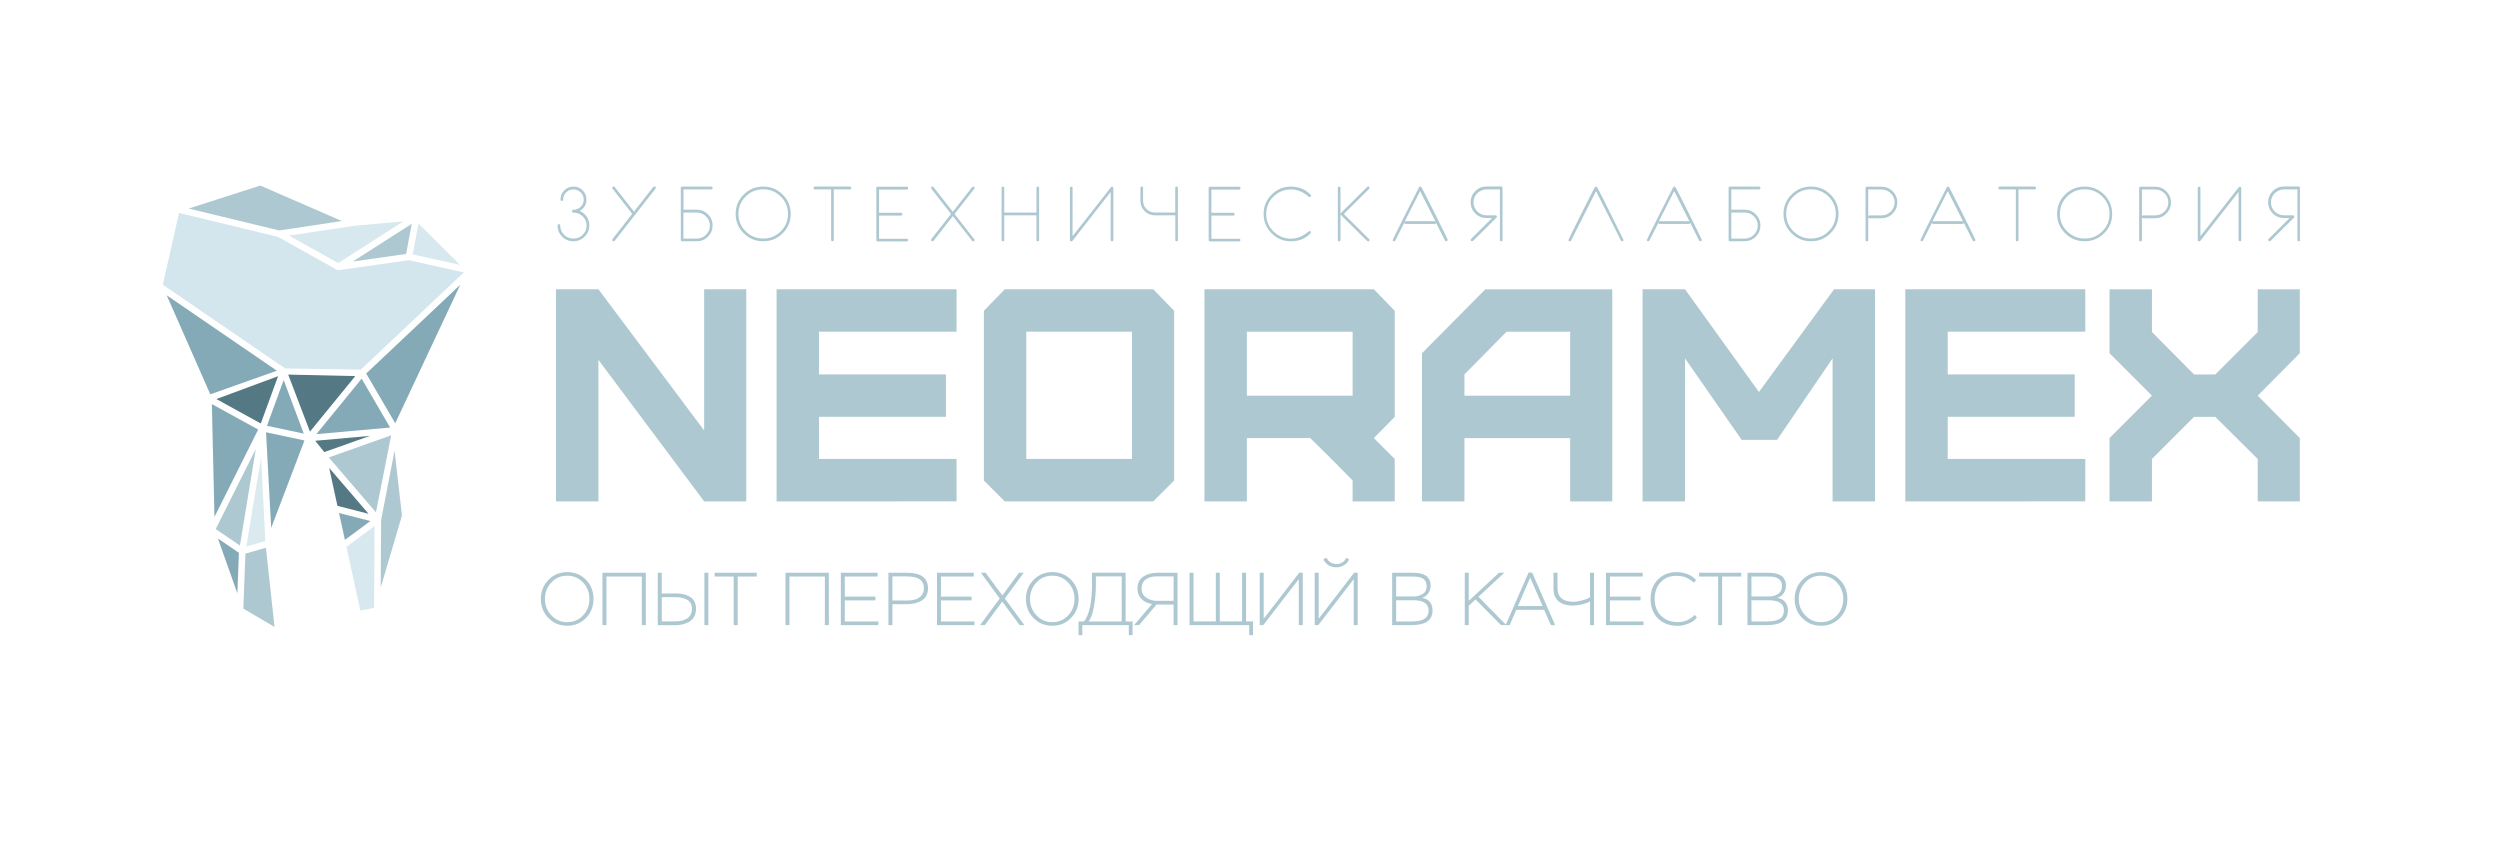 <?xml version="1.0" encoding="UTF-8"?> <svg xmlns="http://www.w3.org/2000/svg" viewBox="0 0 792.00 267.00" data-guides="{&quot;vertical&quot;:[],&quot;horizontal&quot;:[]}"><path fill="rgb(173, 200, 209)" stroke="none" fill-opacity="1" stroke-width="1" stroke-opacity="1" color="rgb(51, 51, 51)" font-size-adjust="" class="cls-7" id="tSvg344c710ace" title="Path 58" d="M174.64 184.57C173.3 186.02 172.63 187.74 172.63 189.75C172.63 191.76 173.31 193.48 174.67 194.93C176.02 196.38 177.69 197.1 179.67 197.1C181.65 197.1 183.39 196.39 184.73 194.95C186.06 193.52 186.72 191.78 186.72 189.74C186.72 187.7 186.05 185.97 184.71 184.53C183.37 183.1 181.69 182.38 179.68 182.38C177.67 182.38 175.99 183.1 174.65 184.55M173.72 195.79C172.14 194.14 171.34 192.13 171.34 189.75C171.34 187.37 172.15 185.36 173.76 183.71C175.37 182.06 177.35 181.24 179.69 181.24C182.03 181.24 184.1 182.06 185.67 183.7C187.24 185.34 188.03 187.36 188.03 189.74C188.03 192.12 187.22 194.14 185.63 195.78C184.03 197.42 182.05 198.24 179.69 198.24C177.33 198.24 175.32 197.42 173.73 195.77C173.73 195.78 173.73 195.79 173.72 195.79Z"></path><path fill="rgb(173, 200, 209)" stroke="none" fill-opacity="1" stroke-width="1" stroke-opacity="1" color="rgb(51, 51, 51)" font-size-adjust="" class="cls-7" id="tSvg61bbb923ad" title="Path 59" d="M204.6 198.04C204.18 198.04 203.76 198.04 203.34 198.04C203.34 192.907 203.34 187.773 203.34 182.64C199.6 182.64 195.86 182.64 192.12 182.64C192.12 187.773 192.12 192.907 192.12 198.04C191.7 198.04 191.28 198.04 190.86 198.04C190.86 192.51 190.86 186.98 190.86 181.45C195.437 181.45 200.013 181.45 204.59 181.45C204.59 186.98 204.59 192.51 204.6 198.04Z"></path><path fill="rgb(173, 200, 209)" stroke="none" fill-opacity="1" stroke-width="1" stroke-opacity="1" color="rgb(51, 51, 51)" font-size-adjust="" class="cls-7" id="tSvg16e1f6aae05" title="Path 60" d="M208.38 181.45C208.8 181.45 209.22 181.45 209.64 181.45C209.64 183.633 209.64 185.817 209.64 188C211.09 188 212.54 188 213.99 188C214.69 188 215.33 188.04 215.92 188.14C216.51 188.22 217.1 188.39 217.67 188.62C218.24 188.85 218.74 189.14 219.15 189.49C219.56 189.85 219.89 190.31 220.13 190.88C220.38 191.45 220.5 192.11 220.5 192.85C220.5 193.79 220.31 194.63 219.94 195.32C219.57 196.02 219.05 196.56 218.4 196.95C217.74 197.33 217.03 197.61 216.27 197.8C215.5 197.98 214.66 198.07 213.74 198.07C211.953 198.07 210.167 198.07 208.38 198.07C208.38 192.537 208.38 187.003 208.38 181.47C208.383 181.47 208.387 181.47 208.38 181.45ZM213.91 189.17C212.49 189.17 211.07 189.17 209.65 189.17C209.65 191.73 209.65 194.29 209.65 196.85C211.047 196.85 212.443 196.85 213.84 196.85C214.56 196.85 215.23 196.78 215.84 196.66C216.44 196.54 217 196.32 217.53 196.03C218.06 195.74 218.47 195.32 218.76 194.77C219.05 194.22 219.2 193.57 219.2 192.82C219.2 192.11 219.05 191.51 218.74 191C218.43 190.51 218 190.13 217.46 189.88C216.91 189.62 216.35 189.44 215.79 189.33C215.22 189.22 214.6 189.17 213.91 189.17ZM224.41 198.04C223.99 198.04 223.57 198.04 223.15 198.04C223.15 192.507 223.15 186.973 223.15 181.44C223.57 181.44 223.99 181.44 224.41 181.44C224.41 186.973 224.41 192.507 224.41 198.04Z"></path><path fill="rgb(173, 200, 209)" stroke="none" fill-opacity="1" stroke-width="1" stroke-opacity="1" color="rgb(51, 51, 51)" font-size-adjust="" class="cls-7" id="tSvg897e15df1e" title="Path 61" d="M232.44 182.64C230.427 182.64 228.413 182.64 226.4 182.64C226.4 182.243 226.4 181.847 226.4 181.45C230.85 181.45 235.3 181.45 239.75 181.45C239.75 181.847 239.75 182.243 239.75 182.64C237.733 182.64 235.717 182.64 233.7 182.64C233.7 187.773 233.7 192.907 233.7 198.04C233.28 198.04 232.86 198.04 232.44 198.04C232.44 192.907 232.44 187.773 232.44 182.64Z"></path><path fill="rgb(173, 200, 209)" stroke="none" fill-opacity="1" stroke-width="1" stroke-opacity="1" color="rgb(51, 51, 51)" font-size-adjust="" class="cls-7" id="tSvg17abc877cf5" title="Path 62" d="M262.58 198.04C262.16 198.04 261.74 198.04 261.32 198.04C261.32 192.907 261.32 187.773 261.32 182.64C257.58 182.64 253.84 182.64 250.1 182.64C250.1 187.773 250.1 192.907 250.1 198.04C249.68 198.04 249.26 198.04 248.84 198.04C248.84 192.51 248.84 186.98 248.84 181.45C253.417 181.45 257.993 181.45 262.57 181.45C262.57 186.98 262.57 192.51 262.58 198.04Z"></path><path fill="rgb(173, 200, 209)" stroke="none" fill-opacity="1" stroke-width="1" stroke-opacity="1" color="rgb(51, 51, 51)" font-size-adjust="" class="cls-7" id="tSvg1799d5f67de" title="Path 63" d="M278.26 198.04C274.297 198.04 270.333 198.04 266.37 198.04C266.37 192.51 266.37 186.98 266.37 181.45C270.25 181.45 274.13 181.45 278.01 181.45C278.01 181.847 278.01 182.243 278.01 182.64C274.55 182.64 271.09 182.64 267.63 182.64C267.63 184.763 267.63 186.887 267.63 189.01C270.863 189.01 274.097 189.01 277.33 189.01C277.33 189.407 277.33 189.803 277.33 190.2C274.097 190.2 270.863 190.2 267.63 190.2C267.63 192.423 267.63 194.647 267.63 196.87C271.173 196.87 274.717 196.87 278.26 196.87C278.26 197.263 278.26 197.657 278.26 198.04Z"></path><path fill="rgb(173, 200, 209)" stroke="none" fill-opacity="1" stroke-width="1" stroke-opacity="1" color="rgb(51, 51, 51)" font-size-adjust="" class="cls-7" id="tSvg12af422640c" title="Path 64" d="M287.45 182.61C285.87 182.61 284.29 182.61 282.71 182.61C282.71 185.147 282.71 187.683 282.71 190.22C284.227 190.23 285.743 190.24 287.26 190.25C288.24 190.25 289.1 190.14 289.87 189.94C290.64 189.74 291.29 189.33 291.85 188.72C292.41 188.11 292.7 187.33 292.7 186.36C292.7 183.86 290.95 182.62 287.47 182.62M282.71 191.41C282.71 193.623 282.71 195.837 282.71 198.05C282.29 198.05 281.87 198.05 281.45 198.05C281.45 192.517 281.45 186.983 281.45 181.45C283.41 181.45 285.37 181.45 287.33 181.45C291.77 181.45 294 183.09 294 186.38C294 187.3 293.81 188.1 293.43 188.77C293.05 189.45 292.51 189.97 291.86 190.34C291.19 190.71 290.49 190.98 289.74 191.15C288.99 191.31 288.18 191.4 287.34 191.4C285.8 191.4 284.26 191.4 282.71 191.41Z"></path><path fill="rgb(173, 200, 209)" stroke="none" fill-opacity="1" stroke-width="1" stroke-opacity="1" color="rgb(51, 51, 51)" font-size-adjust="" class="cls-7" id="tSvg41c65dfcd2" title="Path 65" d="M308.71 198.04C304.753 198.04 300.797 198.04 296.84 198.04C296.84 192.51 296.84 186.98 296.84 181.45C300.72 181.45 304.6 181.45 308.48 181.45C308.48 181.847 308.48 182.243 308.48 182.64C305.02 182.64 301.56 182.64 298.1 182.64C298.1 184.763 298.1 186.887 298.1 189.01C301.333 189.01 304.567 189.01 307.8 189.01C307.8 189.407 307.8 189.803 307.8 190.2C304.567 190.2 301.333 190.2 298.1 190.2C298.1 192.423 298.1 194.647 298.1 196.87C301.64 196.87 305.18 196.87 308.72 196.87C308.72 197.263 308.72 197.657 308.71 198.04Z"></path><path fill="rgb(173, 200, 209)" stroke="none" fill-opacity="1" stroke-width="1" stroke-opacity="1" color="rgb(51, 51, 51)" font-size-adjust="" class="cls-7" id="tSvg16ad36dd565" title="Path 66" d="M322.83 181.45C323.327 181.45 323.823 181.45 324.32 181.45C322.32 184.17 320.32 186.89 318.32 189.61C320.387 192.42 322.453 195.23 324.52 198.04C324.023 198.04 323.527 198.04 323.03 198.04C321.19 195.553 319.35 193.067 317.51 190.58C315.67 193.067 313.83 195.553 311.99 198.04C311.49 198.04 310.99 198.04 310.49 198.04C312.563 195.23 314.637 192.42 316.71 189.61C314.723 186.89 312.737 184.17 310.75 181.45C311.243 181.45 311.737 181.45 312.23 181.45C314.003 183.847 315.777 186.243 317.55 188.64C319.313 186.243 321.077 183.847 322.83 181.45Z"></path><path fill="rgb(173, 200, 209)" stroke="none" fill-opacity="1" stroke-width="1" stroke-opacity="1" color="rgb(51, 51, 51)" font-size-adjust="" class="cls-7" id="tSvg59f51f9949" title="Path 67" d="M328.32 184.57C326.98 186.02 326.31 187.74 326.31 189.75C326.31 191.76 326.99 193.48 328.35 194.93C329.7 196.38 331.37 197.1 333.35 197.1C335.33 197.1 337.07 196.39 338.41 194.95C339.74 193.52 340.4 191.78 340.4 189.74C340.4 187.7 339.73 185.97 338.39 184.53C337.05 183.1 335.37 182.38 333.36 182.38C331.35 182.38 329.67 183.1 328.33 184.55M327.39 195.79C325.81 194.14 325.01 192.13 325.01 189.75C325.01 187.37 325.82 185.36 327.43 183.71C329.04 182.06 331.02 181.24 333.36 181.24C335.7 181.24 337.77 182.06 339.34 183.7C340.91 185.34 341.7 187.36 341.7 189.74C341.7 192.12 340.89 194.14 339.3 195.78C337.7 197.42 335.72 198.24 333.36 198.24C331 198.24 328.99 197.42 327.4 195.77C327.4 195.78 327.4 195.79 327.39 195.79Z"></path><path fill="rgb(173, 200, 209)" stroke="none" fill-opacity="1" stroke-width="1" stroke-opacity="1" color="rgb(51, 51, 51)" font-size-adjust="" class="cls-7" id="tSvg117644b62e6" title="Path 68" d="M355.35 182.61C352.623 182.61 349.897 182.61 347.17 182.61C347.17 183.62 347.17 184.63 347.17 185.64C347.17 187.46 346.98 189.55 346.6 191.91C346.22 194.27 345.63 195.93 344.84 196.88C348.347 196.88 351.853 196.88 355.36 196.88C355.36 192.12 355.36 187.36 355.35 182.61ZM342.87 201.22C342.473 201.22 342.077 201.22 341.68 201.22C341.68 199.77 341.68 198.32 341.68 196.87C342.26 196.87 342.84 196.87 343.42 196.87C345.11 194.77 345.96 190.74 345.96 184.75C345.96 183.643 345.96 182.537 345.96 181.43C349.507 181.43 353.053 181.43 356.6 181.43C356.6 186.577 356.6 191.723 356.6 196.87C357.333 196.87 358.067 196.87 358.8 196.87C358.8 198.32 358.8 199.77 358.8 201.22C358.403 201.22 358.007 201.22 357.61 201.22C357.61 200.163 357.61 199.107 357.61 198.05C352.697 198.05 347.783 198.05 342.87 198.05C342.87 199.107 342.87 200.163 342.87 201.22Z"></path><path fill="rgb(173, 200, 209)" stroke="none" fill-opacity="1" stroke-width="1" stroke-opacity="1" color="rgb(51, 51, 51)" font-size-adjust="" class="cls-7" id="tSvga661586929" title="Path 69" d="M365.89 190.33C367.857 190.33 369.823 190.33 371.79 190.33C371.79 187.753 371.79 185.177 371.79 182.6C370.003 182.6 368.217 182.6 366.43 182.6C365.02 182.6 363.87 182.91 362.99 183.56C362.1 184.2 361.65 185.19 361.65 186.51C361.65 187.63 362.06 188.52 362.88 189.16C363.7 189.8 364.71 190.2 365.89 190.33ZM373.05 198.04C372.63 198.04 372.21 198.04 371.79 198.04C371.79 195.867 371.79 193.693 371.79 191.52C369.987 191.52 368.183 191.52 366.38 191.52C364.54 193.693 362.7 195.867 360.86 198.04C360.333 198.04 359.807 198.04 359.28 198.04C361.17 195.813 363.06 193.587 364.95 191.36C363.6 191.16 362.49 190.62 361.63 189.76C360.78 188.9 360.35 187.79 360.35 186.45C360.35 184.76 360.96 183.5 362.18 182.68C363.41 181.86 364.9 181.45 366.65 181.45C368.78 181.45 370.91 181.45 373.04 181.45C373.04 186.983 373.04 192.517 373.04 198.05C373.043 198.05 373.047 198.05 373.05 198.04Z"></path><path fill="rgb(173, 200, 209)" stroke="none" fill-opacity="1" stroke-width="1" stroke-opacity="1" color="rgb(51, 51, 51)" font-size-adjust="" class="cls-7" id="tSvg5e96380eec" title="Path 70" d="M395.76 198.04C389.457 198.04 383.153 198.04 376.85 198.04C376.85 192.51 376.85 186.98 376.85 181.45C377.27 181.45 377.69 181.45 378.11 181.45C378.11 186.587 378.11 191.723 378.11 196.86C380.463 196.86 382.817 196.86 385.17 196.86C385.17 191.723 385.17 186.587 385.17 181.45C385.59 181.45 386.01 181.45 386.43 181.45C386.43 186.587 386.43 191.723 386.43 196.86C388.783 196.86 391.137 196.86 393.49 196.86C393.49 191.723 393.49 186.587 393.49 181.45C393.91 181.45 394.33 181.45 394.75 181.45C394.75 186.587 394.75 191.723 394.75 196.86C395.483 196.86 396.217 196.86 396.95 196.86C396.95 198.313 396.95 199.767 396.95 201.22C396.553 201.22 396.157 201.22 395.76 201.22C395.76 200.16 395.76 199.1 395.76 198.04Z"></path><path fill="rgb(173, 200, 209)" stroke="none" fill-opacity="1" stroke-width="1" stroke-opacity="1" color="rgb(51, 51, 51)" font-size-adjust="" class="cls-7" id="tSvg16899285d6d" title="Path 71" d="M411.46 183.46C407.707 188.32 403.953 193.18 400.2 198.04C399.827 198.04 399.453 198.04 399.08 198.04C399.08 192.51 399.08 186.98 399.08 181.45C399.5 181.45 399.92 181.45 400.34 181.45C400.34 186.31 400.34 191.17 400.34 196.03C404.09 191.17 407.84 186.31 411.59 181.45C411.967 181.45 412.343 181.45 412.72 181.45C412.72 186.98 412.72 192.51 412.72 198.04C412.3 198.04 411.88 198.04 411.46 198.04C411.46 193.18 411.46 188.32 411.46 183.46Z"></path><path fill="rgb(173, 200, 209)" stroke="none" fill-opacity="1" stroke-width="1" stroke-opacity="1" color="rgb(51, 51, 51)" font-size-adjust="" class="cls-7" id="tSvg12bf477282e" title="Path 72" d="M419.24 177.16C419.58 177 419.92 176.84 420.26 176.68C420.52 177.31 420.92 177.8 421.48 178.16C422.04 178.51 422.67 178.69 423.37 178.69C424.07 178.69 424.67 178.51 425.27 178.16C425.87 177.8 426.25 177.33 426.43 176.73C426.743 176.87 427.057 177.01 427.37 177.15C427.15 177.92 426.65 178.53 425.84 179.01C425.05 179.49 424.21 179.73 423.37 179.73C422.1 179.73 421.07 179.36 420.28 178.61C419.8 178.2 419.46 177.71 419.24 177.13M428.88 183.46C425.127 188.32 421.373 193.18 417.62 198.04C417.247 198.04 416.873 198.04 416.5 198.04C416.5 192.507 416.5 186.973 416.5 181.44C416.92 181.44 417.34 181.44 417.76 181.44C417.76 186.3 417.76 191.16 417.76 196.02C421.503 191.16 425.247 186.3 428.99 181.44C429.367 181.44 429.743 181.44 430.12 181.44C430.12 186.973 430.12 192.507 430.12 198.04C429.7 198.04 429.28 198.04 428.86 198.04C428.86 193.18 428.86 188.32 428.86 183.46C428.863 183.46 428.867 183.46 428.88 183.46Z"></path><path fill="rgb(173, 200, 209)" stroke="none" fill-opacity="1" stroke-width="1" stroke-opacity="1" color="rgb(51, 51, 51)" font-size-adjust="" class="cls-7" id="tSvg106046d878c" title="Path 73" d="M447.4 182.64C445.7 182.64 444 182.64 442.3 182.64C442.3 184.75 442.3 186.86 442.3 188.97C444.117 188.97 445.933 188.97 447.75 188.97C448.9 188.97 449.89 188.7 450.73 188.16C451.56 187.63 451.97 186.81 451.97 185.71C451.97 185.18 451.87 184.71 451.7 184.33C451.52 183.95 451.29 183.65 451 183.43C450.71 183.21 450.36 183.05 449.93 182.92C449.51 182.8 449.1 182.71 448.71 182.69C448.33 182.66 447.89 182.65 447.38 182.65M447.68 190.16C445.887 190.16 444.093 190.16 442.3 190.16C442.3 192.397 442.3 194.633 442.3 196.87C444.013 196.87 445.727 196.87 447.44 196.87C448.14 196.87 448.75 196.83 449.3 196.73C449.85 196.65 450.38 196.48 450.91 196.24C451.44 196.01 451.85 195.64 452.14 195.15C452.43 194.66 452.58 194.06 452.58 193.35C452.58 191.22 450.94 190.15 447.67 190.15C447.673 190.15 447.677 190.15 447.68 190.16ZM447.26 198.04C445.187 198.04 443.113 198.04 441.04 198.04C441.04 192.507 441.04 186.973 441.04 181.44C443.127 181.44 445.213 181.44 447.3 181.44C447.93 181.44 448.5 181.47 449.02 181.52C449.54 181.57 450.06 181.68 450.6 181.86C451.15 182.04 451.6 182.27 451.97 182.56C452.34 182.85 452.64 183.24 452.87 183.75C453.1 184.24 453.23 184.83 453.23 185.49C453.23 186.42 452.98 187.25 452.49 187.96C452 188.68 451.31 189.16 450.45 189.42C451.54 189.54 452.38 189.97 452.96 190.68C453.55 191.39 453.83 192.31 453.83 193.41C453.83 196.5 451.63 198.03 447.24 198.03C447.24 198.03 447.24 198.03 447.24 198.03C447.247 198.033 447.253 198.037 447.26 198.04Z"></path><path fill="rgb(173, 200, 209)" stroke="none" fill-opacity="1" stroke-width="1" stroke-opacity="1" color="rgb(51, 51, 51)" font-size-adjust="" class="cls-7" id="tSvg179aff95117" title="Path 74" d="M465.3 198.04C464.88 198.04 464.46 198.04 464.04 198.04C464.04 192.51 464.04 186.98 464.04 181.45C464.46 181.45 464.88 181.45 465.3 181.45C465.3 184.42 465.3 187.39 465.3 190.36C468.493 187.39 471.687 184.42 474.88 181.45C475.44 181.45 476 181.45 476.56 181.45C473.827 183.987 471.093 186.523 468.36 189.06C471.307 192.053 474.253 195.047 477.2 198.04C476.64 198.04 476.08 198.04 475.52 198.04C472.833 195.327 470.147 192.613 467.46 189.9C466.74 190.557 466.02 191.213 465.3 191.87C465.3 193.93 465.3 195.99 465.3 198.04Z"></path><path fill="rgb(173, 200, 209)" stroke="none" fill-opacity="1" stroke-width="1" stroke-opacity="1" color="rgb(51, 51, 51)" font-size-adjust="" class="cls-7" id="tSvg187f2fb42f5" title="Path 75" d="M488.7 192C487.387 188.99 486.073 185.98 484.76 182.97C483.47 185.98 482.18 188.99 480.89 192C483.49 192 486.09 192 488.7 192ZM478.26 198.04C477.833 198.04 477.407 198.04 476.98 198.04C479.407 192.483 481.833 186.927 484.26 181.37C484.633 181.37 485.007 181.37 485.38 181.37C487.807 186.927 490.233 192.483 492.66 198.04C492.217 198.04 491.773 198.04 491.33 198.04C490.61 196.42 489.89 194.8 489.17 193.18C486.233 193.18 483.297 193.18 480.36 193.18C479.663 194.8 478.967 196.42 478.27 198.04C478.267 198.04 478.263 198.04 478.26 198.04Z"></path><path fill="rgb(173, 200, 209)" stroke="none" fill-opacity="1" stroke-width="1" stroke-opacity="1" color="rgb(51, 51, 51)" font-size-adjust="" class="cls-7" id="tSvge7a9d36b86" title="Path 76" d="M503.73 181.45C504.15 181.45 504.57 181.45 504.99 181.45C504.99 186.983 504.99 192.517 504.99 198.05C504.57 198.05 504.15 198.05 503.73 198.05C503.73 195.53 503.73 193.01 503.73 190.49C503.16 190.89 502.3 191.21 501.15 191.46C500 191.72 499 191.84 498.18 191.84C496.34 191.84 494.86 191.39 493.78 190.49C492.7 189.59 492.15 188.26 492.15 186.51C492.15 184.823 492.15 183.137 492.15 181.45C492.57 181.45 492.99 181.45 493.41 181.45C493.41 183.043 493.41 184.637 493.41 186.23C493.41 189.17 495.1 190.64 498.48 190.64C499.22 190.64 500.13 190.5 501.21 190.22C502.29 189.93 503.12 189.61 503.72 189.22C503.72 186.63 503.72 184.04 503.72 181.45C503.72 181.45 503.72 181.45 503.73 181.45Z"></path><path fill="rgb(173, 200, 209)" stroke="none" fill-opacity="1" stroke-width="1" stroke-opacity="1" color="rgb(51, 51, 51)" font-size-adjust="" class="cls-7" id="tSvg10af0fd7520" title="Path 77" d="M520.66 198.04C516.697 198.04 512.733 198.04 508.77 198.04C508.77 192.51 508.77 186.98 508.77 181.45C512.65 181.45 516.53 181.45 520.41 181.45C520.41 181.847 520.41 182.243 520.41 182.64C516.95 182.64 513.49 182.64 510.03 182.64C510.03 184.763 510.03 186.887 510.03 189.01C513.263 189.01 516.497 189.01 519.73 189.01C519.73 189.407 519.73 189.803 519.73 190.2C516.497 190.2 513.263 190.2 510.03 190.2C510.03 192.423 510.03 194.647 510.03 196.87C513.573 196.87 517.117 196.87 520.66 196.87C520.66 197.263 520.66 197.657 520.66 198.04Z"></path><path fill="rgb(173, 200, 209)" stroke="none" fill-opacity="1" stroke-width="1" stroke-opacity="1" color="rgb(51, 51, 51)" font-size-adjust="" class="cls-7" id="tSvg136de31698a" title="Path 78" d="M536.89 194.78C537.117 195.057 537.343 195.333 537.57 195.61C536.97 196.43 536.08 197.09 534.92 197.55C533.75 198.03 532.61 198.26 531.48 198.26C528.87 198.26 526.8 197.48 525.24 195.91C523.68 194.34 522.9 192.29 522.9 189.75C522.9 187.21 523.67 185.23 525.21 183.63C526.75 182.03 528.73 181.24 531.16 181.24C532.35 181.24 533.5 181.46 534.61 181.88C535.72 182.3 536.62 182.95 537.34 183.78C537.093 184.057 536.847 184.333 536.6 184.61C535.78 183.83 534.95 183.28 534.08 182.94C533.24 182.6 532.22 182.43 531.07 182.43C528.94 182.43 527.26 183.13 526.03 184.51C524.8 185.89 524.2 187.64 524.2 189.76C524.2 191.88 524.87 193.75 526.22 195.07C527.57 196.41 529.34 197.08 531.52 197.08C533.7 197.08 535.48 196.31 536.89 194.78Z"></path><path fill="rgb(173, 200, 209)" stroke="none" fill-opacity="1" stroke-width="1" stroke-opacity="1" color="rgb(51, 51, 51)" font-size-adjust="" class="cls-7" id="tSvg6c8a96b66a" title="Path 79" d="M544.31 182.64C542.297 182.64 540.283 182.64 538.27 182.64C538.27 182.243 538.27 181.847 538.27 181.45C542.72 181.45 547.17 181.45 551.62 181.45C551.62 181.847 551.62 182.243 551.62 182.64C549.603 182.64 547.587 182.64 545.57 182.64C545.57 187.773 545.57 192.907 545.57 198.04C545.15 198.04 544.73 198.04 544.31 198.04C544.31 192.907 544.31 187.773 544.31 182.64Z"></path><path fill="rgb(173, 200, 209)" stroke="none" fill-opacity="1" stroke-width="1" stroke-opacity="1" color="rgb(51, 51, 51)" font-size-adjust="" class="cls-7" id="tSvg10e304796a0" title="Path 80" d="M559.96 182.64C558.26 182.64 556.56 182.64 554.86 182.64C554.86 184.75 554.86 186.86 554.86 188.97C556.677 188.97 558.493 188.97 560.31 188.97C561.46 188.97 562.45 188.7 563.29 188.16C564.12 187.63 564.54 186.81 564.54 185.71C564.54 185.18 564.44 184.71 564.26 184.33C564.08 183.95 563.85 183.65 563.56 183.43C563.27 183.21 562.92 183.05 562.5 182.92C562.07 182.8 561.67 182.71 561.3 182.69C560.92 182.66 560.48 182.65 559.97 182.65M560.25 190.16C558.453 190.16 556.657 190.16 554.86 190.16C554.86 192.397 554.86 194.633 554.86 196.87C556.573 196.87 558.287 196.87 560 196.87C560.7 196.87 561.31 196.83 561.86 196.73C562.41 196.65 562.94 196.48 563.47 196.24C564 196.01 564.41 195.64 564.7 195.15C564.99 194.66 565.14 194.06 565.14 193.35C565.14 191.22 563.5 190.15 560.23 190.15C560.233 190.15 560.237 190.15 560.24 190.15C560.243 190.153 560.247 190.157 560.25 190.16ZM559.82 198.04C557.747 198.04 555.673 198.04 553.6 198.04C553.6 192.507 553.6 186.973 553.6 181.44C555.687 181.44 557.773 181.44 559.86 181.44C560.49 181.44 561.06 181.47 561.58 181.52C562.1 181.57 562.62 181.68 563.17 181.86C563.71 182.04 564.16 182.27 564.54 182.56C564.91 182.85 565.21 183.24 565.44 183.75C565.67 184.24 565.79 184.83 565.79 185.49C565.79 186.42 565.54 187.25 565.05 187.96C564.56 188.68 563.87 189.16 563.01 189.42C564.1 189.54 564.94 189.97 565.52 190.68C566.11 191.39 566.4 192.31 566.4 193.41C566.4 196.5 564.2 198.03 559.81 198.03C559.81 198.03 559.81 198.03 559.82 198.04Z"></path><path fill="rgb(173, 200, 209)" stroke="none" fill-opacity="1" stroke-width="1" stroke-opacity="1" color="rgb(51, 51, 51)" font-size-adjust="" class="cls-7" id="tSvg18f72d012bd" title="Path 81" d="M571.86 184.57C570.52 186.02 569.85 187.74 569.85 189.75C569.85 191.76 570.53 193.48 571.89 194.93C573.24 196.38 574.92 197.1 576.89 197.1C578.86 197.1 580.61 196.39 581.95 194.95C583.27 193.52 583.94 191.78 583.94 189.74C583.94 187.7 583.27 185.97 581.93 184.53C580.59 183.09 578.91 182.38 576.9 182.38C574.89 182.38 573.21 183.1 571.87 184.55M570.93 195.79C569.34 194.14 568.55 192.13 568.55 189.75C568.55 187.37 569.36 185.36 570.97 183.71C572.58 182.06 574.56 181.24 576.9 181.24C579.24 181.24 581.31 182.06 582.88 183.7C584.45 185.34 585.25 187.36 585.25 189.74C585.25 192.12 584.44 194.14 582.85 195.78C581.25 197.42 579.27 198.24 576.91 198.24C574.55 198.24 572.54 197.42 570.95 195.77C570.95 195.78 570.95 195.79 570.93 195.79Z"></path><path fill="rgb(173, 200, 209)" stroke="none" fill-opacity="1" stroke-width="1" stroke-opacity="1" color="rgb(51, 51, 51)" font-size-adjust="" class="cls-7" id="tSvg113e25346d9" title="Path 82" d="M223.08 158.84C211.913 143.897 200.747 128.953 189.58 114.01C189.58 128.953 189.58 143.897 189.58 158.84C185.1 158.84 180.62 158.84 176.14 158.84C176.14 136.44 176.14 114.04 176.14 91.64C180.62 91.64 185.1 91.64 189.58 91.64C200.747 106.55 211.913 121.46 223.08 136.37C223.08 121.46 223.08 106.55 223.08 91.64C227.527 91.64 231.973 91.64 236.42 91.64C236.42 114.04 236.42 136.44 236.42 158.84C231.973 158.84 227.527 158.84 223.08 158.84Z"></path><path fill="rgb(173, 200, 209)" stroke="none" fill-opacity="1" stroke-width="1" stroke-opacity="1" color="rgb(51, 51, 51)" font-size-adjust="" class="cls-7" id="tSvgceea58c5e6" title="Path 83" d="M246.02 158.84C246.02 136.44 246.02 114.04 246.02 91.64C265.027 91.64 284.033 91.64 303.04 91.64C303.04 96.12 303.04 100.6 303.04 105.08C288.513 105.08 273.987 105.08 259.46 105.08C259.46 109.59 259.46 114.1 259.46 118.61C272.867 118.61 286.273 118.61 299.68 118.61C299.68 123.09 299.68 127.57 299.68 132.05C286.273 132.05 272.867 132.05 259.46 132.05C259.46 136.497 259.46 140.943 259.46 145.39C273.987 145.39 288.513 145.39 303.04 145.39C303.04 149.87 303.04 154.35 303.04 158.83C284.033 158.83 265.027 158.83 246.02 158.84Z"></path><path fill="rgb(173, 200, 209)" stroke="none" fill-opacity="1" stroke-width="1" stroke-opacity="1" color="rgb(51, 51, 51)" font-size-adjust="" class="cls-7" id="tSvg15a59484aa3" title="Path 84" d="M318.31 158.84C316.103 156.633 313.897 154.427 311.69 152.22C311.69 134.3 311.69 116.38 311.69 98.46C313.897 96.187 316.103 93.913 318.31 91.64C333.99 91.64 349.67 91.64 365.35 91.64C367.557 93.913 369.763 96.187 371.97 98.46C371.97 116.38 371.97 134.3 371.97 152.22C369.763 154.427 367.557 156.633 365.35 158.84C349.67 158.84 333.99 158.84 318.31 158.84ZM358.62 145.4C358.62 131.96 358.62 118.52 358.62 105.08C347.453 105.08 336.287 105.08 325.12 105.08C325.12 118.52 325.12 131.96 325.12 145.4C336.287 145.4 347.453 145.4 358.62 145.4Z"></path><path fill="rgb(173, 200, 209)" stroke="none" fill-opacity="1" stroke-width="1" stroke-opacity="1" color="rgb(51, 51, 51)" font-size-adjust="" class="cls-7" id="tSvgb9926846f6" title="Path 85" d="M428.51 158.84C428.51 156.633 428.51 154.427 428.51 152.22C426.27 149.947 424.03 147.673 421.79 145.4C419.55 143.193 417.31 140.987 415.07 138.78C408.383 138.78 401.697 138.78 395.01 138.78C395.01 145.467 395.01 152.153 395.01 158.84C390.53 158.84 386.05 158.84 381.57 158.84C381.57 136.44 381.57 114.04 381.57 91.64C399.457 91.64 417.343 91.64 435.23 91.64C437.437 93.913 439.643 96.187 441.85 98.46C441.85 109.66 441.85 120.86 441.85 132.06C439.643 134.3 437.437 136.54 435.23 138.78C437.437 140.987 439.643 143.193 441.85 145.4C441.85 149.88 441.85 154.36 441.85 158.84C437.403 158.84 432.957 158.84 428.51 158.84ZM428.51 125.34C428.51 118.59 428.51 111.84 428.51 105.09C417.343 105.09 406.177 105.09 395.01 105.09C395.01 111.84 395.01 118.59 395.01 125.34C406.177 125.34 417.343 125.34 428.51 125.34Z"></path><path fill="rgb(173, 200, 209)" stroke="none" fill-opacity="1" stroke-width="1" stroke-opacity="1" color="rgb(51, 51, 51)" font-size-adjust="" class="cls-7" id="tSvg139b48652d9" title="Path 86" d="M450.49 158.84C450.49 143.193 450.49 127.547 450.49 111.9C457.177 105.15 463.863 98.4 470.55 91.65C483.957 91.65 497.363 91.65 510.77 91.65C510.77 114.05 510.77 136.45 510.77 158.85C506.323 158.85 501.877 158.85 497.43 158.85C497.43 152.163 497.43 145.477 497.43 138.79C486.263 138.79 475.097 138.79 463.93 138.79C463.93 145.477 463.93 152.163 463.93 158.85C459.45 158.85 454.97 158.85 450.49 158.84ZM497.43 125.34C497.43 118.59 497.43 111.84 497.43 105.09C490.71 105.09 483.99 105.09 477.27 105.09C472.823 109.6 468.377 114.11 463.93 118.62C463.93 120.86 463.93 123.1 463.93 125.34C475.097 125.34 486.263 125.34 497.43 125.34Z"></path><path fill="rgb(173, 200, 209)" stroke="none" fill-opacity="1" stroke-width="1" stroke-opacity="1" color="rgb(51, 51, 51)" font-size-adjust="" class="cls-7" id="tSvgb5ffde8879" title="Path 87" d="M520.37 158.84C520.37 136.44 520.37 114.04 520.37 91.64C524.85 91.64 529.33 91.64 533.81 91.64C541.617 102.487 549.423 113.333 557.23 124.18C565.167 113.333 573.103 102.487 581.04 91.64C585.36 91.64 589.68 91.64 594 91.64C594 114.04 594 136.44 594 158.84C589.52 158.84 585.04 158.84 580.56 158.84C580.56 143.737 580.56 128.633 580.56 113.53C574.703 122.137 568.847 130.743 562.99 139.35C559.247 139.35 555.503 139.35 551.76 139.35C545.777 130.743 539.793 122.137 533.81 113.53C533.81 128.633 533.81 143.737 533.81 158.84C529.33 158.84 524.85 158.84 520.37 158.84Z"></path><path fill="rgb(173, 200, 209)" stroke="none" fill-opacity="1" stroke-width="1" stroke-opacity="1" color="rgb(51, 51, 51)" font-size-adjust="" class="cls-7" id="tSvg29a5711e10" title="Path 88" d="M603.6 158.84C603.6 136.44 603.6 114.04 603.6 91.64C622.607 91.64 641.613 91.64 660.62 91.64C660.62 96.12 660.62 100.6 660.62 105.08C646.093 105.08 631.567 105.08 617.04 105.08C617.04 109.59 617.04 114.1 617.04 118.61C630.447 118.61 643.853 118.61 657.26 118.61C657.26 123.09 657.26 127.57 657.26 132.05C643.853 132.05 630.447 132.05 617.04 132.05C617.04 136.497 617.04 140.943 617.04 145.39C631.567 145.39 646.093 145.39 660.62 145.39C660.62 149.87 660.62 154.35 660.62 158.83C641.613 158.83 622.607 158.83 603.6 158.84Z"></path><path fill="rgb(173, 200, 209)" stroke="none" fill-opacity="1" stroke-width="1" stroke-opacity="1" color="rgb(51, 51, 51)" font-size-adjust="" class="cls-7" id="tSvg13d89e694d2" title="Path 89" d="M668.3 158.84C668.3 152.153 668.3 145.467 668.3 138.78C672.78 134.3 677.26 129.82 681.74 125.34C677.26 120.86 672.78 116.38 668.3 111.9C668.3 105.15 668.3 98.4 668.3 91.65C672.78 91.65 677.26 91.65 681.74 91.65C681.74 96.163 681.74 100.677 681.74 105.19C686.187 109.67 690.633 114.15 695.08 118.63C697.32 118.63 699.56 118.63 701.8 118.63C706.28 114.15 710.76 109.67 715.24 105.19C715.24 100.677 715.24 96.163 715.24 91.65C719.687 91.65 724.133 91.65 728.58 91.65C728.58 98.4 728.58 105.15 728.58 111.9C724.133 116.38 719.687 120.86 715.24 125.34C719.687 129.82 724.133 134.3 728.58 138.78C728.58 145.467 728.58 152.153 728.58 158.84C724.133 158.84 719.687 158.84 715.24 158.84C715.24 154.36 715.24 149.88 715.24 145.4C710.76 140.953 706.28 136.507 701.8 132.06C699.56 132.06 697.32 132.06 695.08 132.06C690.633 136.507 686.187 140.953 681.74 145.4C681.74 149.88 681.74 154.36 681.74 158.84C677.26 158.84 672.78 158.84 668.3 158.84Z"></path><path fill="rgb(173, 200, 209)" stroke="none" fill-opacity="1" stroke-width="1" stroke-opacity="1" color="rgb(51, 51, 51)" font-size-adjust="" class="cls-7" id="tSvg9e0d457d2" title="Path 90" d="M728.67 76.02C728.67 76.3 728.53 76.44 728.25 76.44C727.97 76.44 727.83 76.3 727.83 76.02C727.83 70.68 727.83 65.34 727.83 60C726.43 60 725.03 60 723.63 60C722.49 60 721.48 60.42 720.66 61.2C719.85 62.01 719.43 62.99 719.43 64.11C719.43 65.23 719.85 66.24 720.66 67.02C721.47 67.83 722.48 68.22 723.63 68.22C724.553 68.22 725.477 68.22 726.4 68.22C726.71 68.22 726.85 68.36 726.85 68.67C726.85 68.78 726.8 68.89 726.66 69.03C724.217 71.453 721.773 73.877 719.33 76.3C719.33 76.3 719.13 76.41 719.02 76.41C718.71 76.41 718.57 76.27 718.57 75.99C718.57 75.88 718.63 75.77 718.71 75.68C720.92 73.48 723.13 71.28 725.34 69.08C724.76 69.08 724.18 69.08 723.6 69.08C722.2 69.08 721 68.6 720.03 67.63C719.05 66.65 718.54 65.48 718.54 64.08C718.54 62.68 719.05 61.51 720.03 60.53C721 59.55 722.21 59.08 723.58 59.08C725.117 59.08 726.653 59.08 728.19 59.08C728.47 59.08 728.61 59.22 728.61 59.5C728.61 64.99 728.61 70.48 728.61 75.97C728.627 75.99 728.643 76.01 728.67 76.02ZM710.02 59.55C710.02 65.04 710.02 70.53 710.02 76.02C710.02 76.3 709.88 76.44 709.6 76.44C709.32 76.44 709.18 76.3 709.18 76.02C709.18 70.95 709.18 65.88 709.18 60.81C705.153 65.957 701.127 71.103 697.1 76.25C696.98 76.39 696.84 76.47 696.7 76.47C696.39 76.47 696.25 76.33 696.25 76.05C696.25 70.56 696.25 65.07 696.25 59.58C696.25 59.3 696.39 59.16 696.67 59.16C696.95 59.16 697.09 59.3 697.09 59.58C697.09 64.66 697.09 69.74 697.09 74.82C701.127 69.673 705.163 64.527 709.2 59.38C709.31 59.21 709.45 59.16 709.57 59.16C709.85 59.16 709.99 59.3 709.99 59.58C710 59.57 710.01 59.56 710.02 59.55ZM687.76 64.14C687.76 65.54 687.26 66.71 686.28 67.69C685.3 68.67 684.1 69.14 682.73 69.14C681.48 69.14 680.23 69.14 678.98 69.14C678.7 69.14 678.56 69 678.56 68.69C678.56 68.38 678.7 68.24 678.98 68.24C680.23 68.24 681.48 68.24 682.73 68.24C683.88 68.24 684.88 67.85 685.7 67.04C686.51 66.23 686.93 65.25 686.93 64.13C686.93 63.01 686.51 62 685.7 61.22C684.89 60.41 683.88 60.02 682.73 60.02C681.34 60.02 679.95 60.02 678.56 60.02C678.56 65.36 678.56 70.7 678.56 76.04C678.56 76.32 678.42 76.46 678.11 76.46C677.8 76.46 677.69 76.32 677.69 76.04C677.69 70.55 677.69 65.06 677.69 59.57C677.69 59.29 677.83 59.15 678.11 59.15C679.647 59.15 681.183 59.15 682.72 59.15C684.12 59.15 685.29 59.63 686.27 60.6C687.25 61.58 687.75 62.75 687.75 64.15C687.75 64.14 687.75 64.13 687.76 64.14ZM668.3 67.77C668.3 65.62 667.55 63.8 666.01 62.26C664.47 60.75 662.63 59.97 660.44 59.97C658.25 59.97 656.41 60.73 654.87 62.26C653.33 63.77 652.58 65.62 652.58 67.77C652.58 69.92 653.33 71.77 654.87 73.28C656.41 74.79 658.25 75.57 660.44 75.57C662.63 75.57 664.47 74.81 666.01 73.28C667.55 71.77 668.3 69.92 668.3 67.77ZM669.13 67.77C669.13 70.18 668.3 72.22 666.59 73.89C664.88 75.6 662.82 76.43 660.41 76.43C658 76.43 655.94 75.59 654.23 73.89C652.52 72.21 651.69 70.14 651.69 67.77C651.69 65.4 652.52 63.32 654.23 61.65C655.94 59.94 658.01 59.11 660.41 59.11C662.81 59.11 664.88 59.95 666.59 61.65C668.3 63.33 669.13 65.4 669.13 67.77ZM645.03 59.55C645.03 59.86 644.89 60 644.58 60C642.873 60 641.167 60 639.46 60C639.46 65.34 639.46 70.68 639.46 76.02C639.46 76.3 639.32 76.44 639.04 76.44C638.76 76.44 638.62 76.3 638.62 76.02C638.62 70.68 638.62 65.34 638.62 60C636.913 60 635.207 60 633.5 60C633.22 60 633.08 59.86 633.08 59.55C633.08 59.24 633.22 59.1 633.5 59.1C637.19 59.1 640.88 59.1 644.57 59.1C644.85 59.1 644.99 59.24 644.99 59.55C645 59.55 645.01 59.55 645.03 59.55ZM621.93 70.18C620.307 66.963 618.683 63.747 617.06 60.53C615.43 63.747 613.8 66.963 612.17 70.18C612.17 70.18 612.31 70.07 612.39 70.07C615.493 70.07 618.597 70.07 621.7 70.07C621.7 70.07 621.87 70.1 621.93 70.18ZM625.79 76.02C625.79 76.3 625.65 76.44 625.34 76.44C625.17 76.44 625.06 76.36 624.98 76.22C624.02 74.32 623.06 72.42 622.1 70.52C622.1 70.8 621.99 70.94 621.68 70.94C618.623 70.94 615.567 70.94 612.51 70.94C612.2 70.94 612.06 70.8 612.09 70.52C611.13 72.42 610.17 74.32 609.21 76.22C609.13 76.36 608.99 76.44 608.85 76.44C608.54 76.44 608.4 76.3 608.4 76.02C608.4 75.94 609.69 73.31 612.23 68.22C614.77 63.16 616.26 60.22 616.7 59.41C616.81 59.21 616.95 59.1 617.12 59.1C617.29 59.1 617.43 59.21 617.54 59.41C617.96 60.19 619.47 63.13 622.01 68.22C624.55 73.34 625.84 75.94 625.84 76.02C625.82 76.02 625.8 76.02 625.79 76.02ZM601.05 64.14C601.05 65.54 600.55 66.71 599.57 67.69C598.59 68.67 597.39 69.14 596.02 69.14C594.77 69.14 593.52 69.14 592.27 69.14C591.99 69.14 591.85 69 591.85 68.69C591.85 68.38 591.99 68.24 592.27 68.24C593.52 68.24 594.77 68.24 596.02 68.24C597.17 68.24 598.17 67.85 598.98 67.04C599.79 66.23 600.21 65.25 600.21 64.13C600.21 63.01 599.79 62 598.98 61.22C598.17 60.41 597.16 60.02 596.02 60.02C594.63 60.02 593.24 60.02 591.85 60.02C591.85 65.36 591.85 70.7 591.85 76.04C591.85 76.32 591.71 76.46 591.43 76.46C591.15 76.46 591.01 76.32 591.01 76.04C591.01 70.55 591.01 65.06 591.01 59.57C591.01 59.29 591.15 59.15 591.43 59.15C592.967 59.15 594.503 59.15 596.04 59.15C597.44 59.15 598.61 59.63 599.59 60.6C600.57 61.58 601.07 62.75 601.07 64.15C601.06 64.14 601.05 64.13 601.05 64.14ZM581.58 67.77C581.58 65.62 580.82 63.8 579.29 62.26C577.75 60.75 575.91 59.97 573.72 59.97C571.53 59.97 569.69 60.73 568.16 62.26C566.62 63.77 565.87 65.62 565.87 67.77C565.87 69.92 566.63 71.77 568.16 73.28C569.7 74.79 571.54 75.57 573.72 75.57C575.9 75.57 577.75 74.81 579.29 73.28C580.83 71.77 581.58 69.92 581.58 67.77ZM582.45 67.77C582.45 70.18 581.61 72.22 579.91 73.89C578.2 75.6 576.16 76.43 573.73 76.43C571.3 76.43 569.26 75.59 567.55 73.89C565.84 72.21 565.01 70.14 565.01 67.77C565.01 65.4 565.85 63.32 567.55 61.65C569.26 59.94 571.3 59.11 573.73 59.11C576.16 59.11 578.2 59.95 579.91 61.65C581.62 63.33 582.45 65.4 582.45 67.77ZM556.86 71.44C556.86 70.29 556.44 69.34 555.63 68.53C554.82 67.72 553.81 67.33 552.67 67.33C551.273 67.33 549.877 67.33 548.48 67.33C548.48 70.08 548.48 72.83 548.48 75.58C549.877 75.58 551.273 75.58 552.67 75.58C553.82 75.58 554.82 75.19 555.63 74.38C556.44 73.57 556.86 72.59 556.86 71.47C556.86 71.46 556.86 71.45 556.86 71.44ZM557.7 59.55C557.7 59.86 557.56 60 557.28 60C554.343 60 551.407 60 548.47 60C548.47 62.143 548.47 64.287 548.47 66.43C549.867 66.43 551.263 66.43 552.66 66.43C554.06 66.43 555.23 66.91 556.21 67.88C557.19 68.86 557.69 70.03 557.69 71.43C557.69 72.83 557.21 74 556.21 74.98C555.23 75.96 554.03 76.43 552.63 76.43C551.1 76.43 549.57 76.43 548.04 76.43C547.76 76.43 547.62 76.29 547.62 76.01C547.62 70.52 547.62 65.03 547.62 59.54C547.62 59.26 547.76 59.12 548.04 59.12C551.117 59.12 554.193 59.12 557.27 59.12C557.55 59.12 557.69 59.26 557.69 59.57C557.69 59.56 557.69 59.55 557.69 59.54C557.693 59.543 557.697 59.547 557.7 59.55ZM535.25 70.18C533.627 66.963 532.003 63.747 530.38 60.53C528.75 63.747 527.12 66.963 525.49 70.18C525.49 70.18 525.63 70.07 525.71 70.07C528.813 70.07 531.917 70.07 535.02 70.07C535.02 70.07 535.19 70.1 535.24 70.18C535.243 70.18 535.247 70.18 535.25 70.18ZM539.11 76.02C539.11 76.3 538.97 76.44 538.66 76.44C538.49 76.44 538.38 76.36 538.3 76.22C537.34 74.32 536.38 72.42 535.42 70.52C535.42 70.8 535.31 70.94 535 70.94C531.943 70.94 528.887 70.94 525.83 70.94C525.52 70.94 525.38 70.8 525.41 70.52C524.45 72.42 523.49 74.32 522.53 76.22C522.45 76.36 522.31 76.44 522.17 76.44C521.86 76.44 521.72 76.3 521.72 76.02C521.72 75.94 523.01 73.31 525.55 68.22C528.09 63.16 529.58 60.22 530.02 59.41C530.13 59.21 530.27 59.1 530.44 59.1C530.61 59.1 530.75 59.21 530.86 59.41C531.31 60.19 532.79 63.13 535.33 68.22C537.87 73.34 539.16 75.94 539.16 76.02C539.14 76.02 539.12 76.02 539.11 76.02ZM514.33 76.02C514.33 76.3 514.19 76.44 513.88 76.44C513.71 76.44 513.6 76.36 513.52 76.22C510.89 70.99 508.26 65.76 505.63 60.53C502.993 65.76 500.357 70.99 497.72 76.22C497.64 76.36 497.5 76.44 497.33 76.44C497.02 76.44 496.88 76.3 496.88 76.02C496.88 75.94 498.17 73.31 500.71 68.22C503.25 63.13 504.74 60.22 505.18 59.41C505.29 59.21 505.43 59.1 505.6 59.1C505.77 59.1 505.91 59.21 506.02 59.41C506.47 60.19 507.95 63.13 510.49 68.22C513.03 73.34 514.32 75.94 514.33 76.02ZM476.02 76.02C476.02 76.3 475.88 76.44 475.6 76.44C475.32 76.44 475.18 76.3 475.18 76.02C475.18 70.68 475.18 65.34 475.18 60C473.783 60 472.387 60 470.99 60C469.84 60 468.84 60.42 468.03 61.2C467.22 62.01 466.8 62.99 466.8 64.11C466.8 65.23 467.22 66.24 468.03 67.02C468.84 67.83 469.85 68.22 470.99 68.22C471.913 68.22 472.837 68.22 473.76 68.22C474.07 68.22 474.21 68.36 474.21 68.67C474.21 68.78 474.15 68.89 474.01 69.03C471.567 71.453 469.123 73.877 466.68 76.3C466.68 76.3 466.48 76.41 466.37 76.41C466.06 76.41 465.92 76.27 465.92 75.99C465.92 75.88 465.98 75.77 466.06 75.68C468.27 73.48 470.48 71.28 472.69 69.08C472.113 69.08 471.537 69.08 470.96 69.08C469.56 69.08 468.36 68.6 467.38 67.63C466.4 66.65 465.9 65.48 465.9 64.08C465.9 62.68 466.4 61.51 467.38 60.53C468.36 59.55 469.56 59.08 470.96 59.08C472.497 59.08 474.033 59.08 475.57 59.08C475.85 59.08 475.99 59.22 475.99 59.5C475.99 64.99 475.99 70.48 475.99 75.97C476 75.99 476.01 76.01 476.02 76.02ZM454.77 70.18C453.147 66.963 451.523 63.747 449.9 60.53C448.27 63.747 446.64 66.963 445.01 70.18C445.01 70.18 445.15 70.07 445.23 70.07C448.333 70.07 451.437 70.07 454.54 70.07C454.54 70.07 454.71 70.1 454.77 70.18ZM458.6 76.02C458.6 76.3 458.46 76.44 458.15 76.44C457.98 76.44 457.87 76.36 457.79 76.22C456.83 74.32 455.87 72.42 454.91 70.52C454.91 70.8 454.8 70.94 454.49 70.94C451.433 70.94 448.377 70.94 445.32 70.94C445.01 70.94 444.87 70.8 444.9 70.52C443.94 72.42 442.98 74.32 442.02 76.22C441.94 76.36 441.82 76.44 441.66 76.44C441.35 76.44 441.21 76.3 441.21 76.02C441.21 75.94 442.5 73.31 445.04 68.22C447.58 63.16 449.07 60.22 449.51 59.41C449.62 59.21 449.76 59.1 449.93 59.1C450.1 59.1 450.24 59.21 450.38 59.41C450.8 60.19 452.31 63.13 454.85 68.22C457.39 73.34 458.68 75.94 458.68 76.02C458.653 76.02 458.627 76.02 458.6 76.02ZM433.86 59.55C433.86 59.55 433.8 59.77 433.72 59.86C431.053 62.507 428.387 65.153 425.72 67.8C428.387 70.447 431.053 73.093 433.72 75.74C433.72 75.74 433.86 75.94 433.86 76.05C433.86 76.33 433.72 76.47 433.41 76.47C433.3 76.47 433.21 76.41 433.1 76.33C430.333 73.59 427.567 70.85 424.8 68.11C424.8 68.11 424.66 67.91 424.66 67.8C424.66 70.54 424.66 73.28 424.66 76.02C424.66 76.3 424.52 76.44 424.24 76.44C423.96 76.44 423.82 76.3 423.82 76.02C423.82 70.53 423.82 65.04 423.82 59.55C423.82 59.27 423.96 59.13 424.24 59.13C424.52 59.13 424.66 59.27 424.66 59.55C424.66 62.3 424.66 65.05 424.66 67.8C424.66 67.8 424.72 67.58 424.8 67.49C427.567 64.74 430.333 61.99 433.1 59.24C433.1 59.24 433.3 59.1 433.41 59.1C433.72 59.1 433.86 59.24 433.86 59.55ZM415.32 73.62C415.32 73.62 415.26 73.82 415.18 73.9C413.56 75.61 411.49 76.44 409 76.44C406.51 76.44 404.53 75.6 402.85 73.9C401.14 72.22 400.31 70.15 400.31 67.78C400.31 65.41 401.15 63.33 402.85 61.66C404.56 59.95 406.6 59.12 409 59.12C411.4 59.12 413.53 59.96 415.18 61.66C415.26 61.74 415.32 61.86 415.32 61.97C415.32 62.25 415.18 62.42 414.87 62.42C414.79 62.42 414.67 62.36 414.56 62.28C412.77 60.77 410.92 60.01 408.99 60.01C406.81 60.01 404.96 60.77 403.43 62.3C401.89 63.81 401.14 65.66 401.14 67.81C401.14 69.96 401.9 71.81 403.43 73.32C404.97 74.83 406.81 75.61 408.99 75.61C410.92 75.61 412.77 74.85 414.56 73.34C414.67 73.26 414.76 73.2 414.87 73.2C415.18 73.2 415.32 73.34 415.32 73.65C415.32 73.64 415.32 73.63 415.32 73.62ZM392.97 76.02C392.97 76.3 392.83 76.47 392.55 76.47C389.473 76.47 386.397 76.47 383.32 76.47C383.04 76.47 382.9 76.33 382.9 76.05C382.9 70.56 382.9 65.07 382.9 59.58C382.9 59.3 383.04 59.16 383.32 59.16C386.397 59.16 389.473 59.16 392.55 59.16C392.83 59.16 392.97 59.3 392.97 59.61C392.97 59.92 392.83 60.06 392.55 60.06C389.623 60.06 386.697 60.06 383.77 60.06C383.77 62.51 383.77 64.96 383.77 67.41C386.08 67.41 388.39 67.41 390.7 67.41C390.98 67.41 391.12 67.55 391.12 67.86C391.12 68.17 390.98 68.31 390.7 68.31C388.39 68.31 386.08 68.31 383.77 68.31C383.77 70.76 383.77 73.21 383.77 75.66C386.697 75.66 389.623 75.66 392.55 75.66C392.83 75.66 392.97 75.8 392.97 76.11C392.97 76.083 392.97 76.057 392.97 76.02ZM373.18 76.02C373.18 76.3 373.04 76.44 372.76 76.44C372.48 76.44 372.34 76.3 372.34 76.02C372.34 73.42 372.34 70.82 372.34 68.22C370.177 68.22 368.013 68.22 365.85 68.22C364.59 68.22 363.53 67.77 362.63 66.88C361.73 65.99 361.29 64.92 361.29 63.66C361.29 62.28 361.29 60.9 361.29 59.52C361.29 59.24 361.43 59.1 361.71 59.1C361.99 59.1 362.13 59.24 362.13 59.52C362.13 60.89 362.13 62.26 362.13 63.63C362.13 64.64 362.49 65.5 363.22 66.23C363.95 66.96 364.81 67.32 365.82 67.32C367.983 67.32 370.147 67.32 372.31 67.32C372.31 64.72 372.31 62.12 372.31 59.52C372.31 59.24 372.45 59.1 372.73 59.1C373.01 59.1 373.15 59.24 373.15 59.52C373.15 65.01 373.15 70.5 373.15 75.99C373.16 76 373.17 76.01 373.18 76.02ZM352.71 59.55C352.71 65.04 352.71 70.53 352.71 76.02C352.71 76.3 352.57 76.44 352.29 76.44C352.01 76.44 351.87 76.3 351.87 76.02C351.87 70.95 351.87 65.88 351.87 60.81C347.843 65.957 343.817 71.103 339.79 76.25C339.68 76.39 339.54 76.47 339.4 76.47C339.09 76.47 338.95 76.33 338.95 76.05C338.95 70.56 338.95 65.07 338.95 59.58C338.95 59.3 339.09 59.16 339.37 59.16C339.65 59.16 339.79 59.3 339.79 59.58C339.79 64.66 339.79 69.74 339.79 74.82C343.827 69.673 347.863 64.527 351.9 59.38C352.01 59.21 352.15 59.16 352.26 59.16C352.54 59.16 352.71 59.3 352.71 59.58C352.71 59.57 352.71 59.56 352.71 59.55ZM329.19 76.02C329.19 76.3 329.05 76.44 328.77 76.44C328.49 76.44 328.35 76.3 328.35 76.02C328.35 73.42 328.35 70.82 328.35 68.22C324.947 68.22 321.543 68.22 318.14 68.22C318.14 70.82 318.14 73.42 318.14 76.02C318.14 76.3 318 76.44 317.72 76.44C317.44 76.44 317.3 76.3 317.3 76.02C317.3 70.53 317.3 65.04 317.3 59.55C317.3 59.27 317.44 59.13 317.72 59.13C318 59.13 318.14 59.27 318.14 59.55C318.14 62.15 318.14 64.75 318.14 67.35C321.543 67.35 324.947 67.35 328.35 67.35C328.35 64.75 328.35 62.15 328.35 59.55C328.35 59.27 328.49 59.13 328.77 59.13C329.05 59.13 329.19 59.27 329.19 59.55C329.19 65.04 329.19 70.53 329.19 76.02ZM308.75 76.02C308.75 76.3 308.61 76.44 308.3 76.44C308.16 76.44 308.05 76.38 307.96 76.27C305.927 73.67 303.893 71.07 301.86 68.47C299.827 71.07 297.793 73.67 295.76 76.27C295.76 76.27 295.56 76.44 295.42 76.44C295.11 76.44 294.97 76.3 294.97 75.99C294.97 75.91 295 75.82 295.05 75.74C297.13 73.083 299.21 70.427 301.29 67.77C299.21 65.113 297.13 62.457 295.05 59.8C295.05 59.8 294.97 59.63 294.97 59.55C294.97 59.27 295.11 59.1 295.42 59.1C295.56 59.1 295.67 59.16 295.76 59.3C297.793 61.9 299.827 64.5 301.86 67.1C303.893 64.5 305.927 61.9 307.96 59.3C307.96 59.3 308.16 59.13 308.3 59.13C308.61 59.13 308.75 59.27 308.75 59.58C308.75 59.66 308.72 59.75 308.64 59.83C306.56 62.487 304.48 65.143 302.4 67.8C304.48 70.457 306.56 73.113 308.64 75.77C308.64 75.77 308.75 75.94 308.75 76.02ZM287.69 76.02C287.69 76.3 287.55 76.47 287.27 76.47C284.193 76.47 281.117 76.47 278.04 76.47C277.76 76.47 277.62 76.33 277.62 76.05C277.62 70.56 277.62 65.07 277.62 59.58C277.62 59.3 277.76 59.16 278.04 59.16C281.117 59.16 284.193 59.16 287.27 59.16C287.55 59.16 287.69 59.3 287.69 59.61C287.69 59.92 287.55 60.06 287.27 60.06C284.343 60.06 281.417 60.06 278.49 60.06C278.49 62.51 278.49 64.96 278.49 67.41C280.803 67.41 283.117 67.41 285.43 67.41C285.71 67.41 285.85 67.55 285.85 67.86C285.85 68.17 285.71 68.31 285.43 68.31C283.117 68.31 280.803 68.31 278.49 68.31C278.49 70.76 278.49 73.21 278.49 75.66C281.417 75.66 284.343 75.66 287.27 75.66C287.55 75.66 287.69 75.8 287.69 76.11C287.69 76.083 287.69 76.057 287.69 76.02ZM269.71 59.55C269.71 59.86 269.57 60 269.26 60C267.553 60 265.847 60 264.14 60C264.14 65.34 264.14 70.68 264.14 76.02C264.14 76.3 264 76.44 263.72 76.44C263.44 76.44 263.3 76.3 263.3 76.02C263.3 70.68 263.3 65.34 263.3 60C261.593 60 259.887 60 258.18 60C257.9 60 257.76 59.86 257.76 59.55C257.76 59.24 257.9 59.1 258.18 59.1C261.87 59.1 265.56 59.1 269.25 59.1C269.53 59.1 269.67 59.24 269.67 59.55C269.68 59.55 269.69 59.55 269.71 59.55ZM249.64 67.77C249.64 65.62 248.88 63.8 247.35 62.26C245.81 60.75 243.97 59.97 241.79 59.97C239.61 59.97 237.76 60.73 236.23 62.26C234.69 63.77 233.94 65.62 233.94 67.77C233.94 69.92 234.7 71.77 236.23 73.28C237.77 74.79 239.61 75.57 241.79 75.57C243.97 75.57 245.82 74.81 247.35 73.28C248.89 71.77 249.64 69.92 249.64 67.77ZM250.5 67.77C250.5 70.18 249.66 72.22 247.96 73.89C246.25 75.6 244.21 76.43 241.78 76.43C239.35 76.43 237.31 75.59 235.6 73.89C233.89 72.21 233.06 70.14 233.06 67.77C233.06 65.4 233.9 63.32 235.6 61.65C237.31 59.94 239.35 59.11 241.78 59.11C244.21 59.11 246.25 59.95 247.96 61.65C249.67 63.33 250.5 65.4 250.5 67.77ZM224.89 71.44C224.89 70.29 224.47 69.34 223.66 68.53C222.85 67.72 221.84 67.33 220.7 67.33C219.303 67.33 217.907 67.33 216.51 67.33C216.51 70.08 216.51 72.83 216.51 75.58C217.907 75.58 219.303 75.58 220.7 75.58C221.85 75.58 222.85 75.19 223.66 74.38C224.47 73.57 224.89 72.59 224.89 71.47C224.89 71.46 224.89 71.45 224.89 71.44ZM225.76 59.55C225.76 59.86 225.62 60 225.34 60C222.403 60 219.467 60 216.53 60C216.53 62.143 216.53 64.287 216.53 66.43C217.927 66.43 219.323 66.43 220.72 66.43C222.12 66.43 223.29 66.91 224.27 67.88C225.25 68.85 225.75 70.03 225.75 71.43C225.75 72.83 225.25 74 224.27 74.98C223.29 75.96 222.09 76.43 220.69 76.43C219.16 76.43 217.63 76.43 216.1 76.43C215.82 76.43 215.68 76.29 215.68 76.01C215.68 70.52 215.68 65.03 215.68 59.54C215.68 59.26 215.82 59.12 216.1 59.12C219.177 59.12 222.253 59.12 225.33 59.12C225.61 59.12 225.75 59.26 225.75 59.57C225.75 59.56 225.75 59.55 225.75 59.54C225.753 59.543 225.757 59.547 225.76 59.55ZM207.75 59.55C207.75 59.55 207.72 59.72 207.64 59.8C203.343 65.29 199.047 70.78 194.75 76.27C194.75 76.27 194.55 76.44 194.41 76.44C194.1 76.44 193.96 76.3 193.96 75.99C193.96 75.91 193.99 75.82 194.04 75.74C196.12 73.073 198.2 70.407 200.28 67.74C198.2 65.083 196.12 62.427 194.04 59.77C194.04 59.77 193.96 59.6 193.96 59.52C193.96 59.24 194.1 59.07 194.41 59.07C194.55 59.07 194.66 59.13 194.75 59.27C196.783 61.86 198.817 64.45 200.85 67.04C202.883 64.44 204.917 61.84 206.95 59.24C206.95 59.24 207.15 59.07 207.29 59.07C207.6 59.07 207.74 59.21 207.74 59.52C207.75 59.53 207.76 59.54 207.77 59.55C207.763 59.55 207.757 59.55 207.75 59.55ZM186.69 71.44C186.69 72.81 186.19 73.98 185.21 74.96C184.23 75.94 183.03 76.44 181.66 76.44C180.29 76.44 179.09 75.96 178.11 74.99C177.13 74.01 176.63 72.84 176.63 71.47C176.63 71.19 176.77 71.02 177.05 71.02C177.33 71.02 177.47 71.16 177.47 71.47C177.47 72.59 177.89 73.57 178.7 74.38C179.51 75.19 180.52 75.58 181.66 75.58C182.8 75.58 183.81 75.19 184.62 74.38C185.43 73.57 185.85 72.59 185.85 71.47C185.85 70.35 185.43 69.34 184.62 68.56C183.81 67.75 182.8 67.36 181.68 67.36C181.4 67.36 181.23 67.22 181.23 66.91C181.23 66.6 181.37 66.46 181.65 66.46C182.54 66.46 183.33 66.15 183.97 65.51C184.61 64.89 184.92 64.11 184.92 63.24C184.92 62.37 184.61 61.59 183.97 60.95C183.33 60.31 182.54 60 181.65 60C180.76 60 179.97 60.31 179.36 60.95C178.72 61.59 178.41 62.35 178.41 63.22C178.41 63.5 178.27 63.64 177.99 63.64C177.71 63.64 177.57 63.5 177.57 63.22C177.57 62.07 177.96 61.12 178.77 60.31C179.58 59.5 180.56 59.11 181.68 59.11C182.8 59.11 183.78 59.5 184.59 60.31C185.4 61.12 185.79 62.07 185.79 63.19C185.79 64.84 185.06 66.04 183.61 66.8C184.53 67.19 185.29 67.81 185.87 68.65C186.43 69.49 186.71 70.41 186.71 71.45C186.7 71.45 186.69 71.45 186.69 71.44Z"></path><path fill="rgb(173, 200, 209)" stroke="none" fill-opacity="1" stroke-width="1" stroke-opacity="1" color="rgb(51, 51, 51)" fill-rule="evenodd" font-size-adjust="" class="cls-3" id="tSvg11f10b1b122" title="Path 91" d="M88.46 73.01C95.073 72.013 101.687 71.017 108.3 70.02C99.68 66.273 91.06 62.527 82.44 58.78C74.88 61.21 67.32 63.64 59.76 66.07C69.327 68.383 78.893 70.697 88.46 73.01Z"></path><path fill="rgb(215, 232, 238)" stroke="none" fill-opacity="1" stroke-width="1" stroke-opacity="1" color="rgb(51, 51, 51)" fill-rule="evenodd" font-size-adjust="" class="cls-2" id="tSvg145d442fccd" title="Path 92" d="M91.57 74.64C96.763 77.54 101.957 80.44 107.15 83.34C114.033 78.937 120.917 74.533 127.8 70.13C122.59 70.6 117.38 71.07 112.17 71.54C105.303 72.573 98.437 73.607 91.57 74.64Z"></path><path fill="rgb(173, 200, 209)" stroke="none" fill-opacity="1" stroke-width="1" stroke-opacity="1" color="rgb(51, 51, 51)" fill-rule="evenodd" font-size-adjust="" class="cls-3" id="tSvg67271c5d97" title="Path 93" d="M111.76 82.85C117.39 82.053 123.02 81.257 128.65 80.46C129.253 77.27 129.857 74.08 130.46 70.89C124.227 74.88 117.993 78.87 111.76 82.85Z"></path><path fill="rgb(215, 232, 238)" stroke="none" fill-opacity="1" stroke-width="1" stroke-opacity="1" color="rgb(51, 51, 51)" fill-rule="evenodd" font-size-adjust="" class="cls-2" id="tSvg15383490a2" title="Path 94" d="M130.74 80.59C135.76 81.703 140.78 82.817 145.8 83.93C141.397 79.56 136.993 75.19 132.59 70.82C131.977 74.077 131.363 77.333 130.74 80.59Z"></path><path fill="rgb(211, 229, 237)" stroke="none" fill-opacity="1" stroke-width="1" stroke-opacity="1" color="rgb(51, 51, 51)" fill-rule="evenodd" font-size-adjust="" class="cls-1" id="tSvg68ee2ed5c9" title="Path 95" d="M56.73 67.47C55.013 75.047 53.297 82.623 51.58 90.2C64.497 99.04 77.413 107.88 90.33 116.72C98.323 116.847 106.317 116.973 114.31 117.1C125.183 106.837 136.057 96.573 146.93 86.31C141.12 85.02 135.31 83.73 129.5 82.44C122 83.5 114.5 84.56 107 85.62C100.68 82.093 94.36 78.567 88.04 75.04C77.603 72.517 67.167 69.993 56.73 67.47Z"></path><path fill="rgb(133, 170, 183)" stroke="none" fill-opacity="1" stroke-width="1" stroke-opacity="1" color="rgb(51, 51, 51)" fill-rule="evenodd" font-size-adjust="" class="cls-6" id="tSvgbd93eca57f" title="Path 96" d="M52.82 93.56C57.42 104.013 62.02 114.467 66.62 124.92C73.653 122.427 80.687 119.933 87.72 117.44C76.087 109.477 64.453 101.513 52.82 93.56Z"></path><path fill="rgb(84, 121, 133)" stroke="none" fill-opacity="1" stroke-width="1" stroke-opacity="1" color="rgb(51, 51, 51)" fill-rule="evenodd" font-size-adjust="" class="cls-4" id="tSvg16db35821dd" title="Path 97" d="M91.3 118.67C93.597 124.693 95.893 130.717 98.19 136.74C102.98 130.873 107.77 125.007 112.56 119.14C105.473 118.983 98.387 118.827 91.3 118.67Z"></path><path fill="rgb(133, 170, 183)" stroke="none" fill-opacity="1" stroke-width="1" stroke-opacity="1" color="rgb(51, 51, 51)" fill-rule="evenodd" font-size-adjust="" class="cls-6" id="tSvgc04cf646c9" title="Path 98" d="M100.22 137.54C108.01 136.84 115.8 136.14 123.59 135.44C120.583 130.28 117.577 125.12 114.57 119.96C109.787 125.82 105.003 131.68 100.22 137.54Z"></path><path fill="rgb(133, 170, 183)" stroke="none" fill-opacity="1" stroke-width="1" stroke-opacity="1" color="rgb(51, 51, 51)" fill-rule="evenodd" font-size-adjust="" class="cls-6" id="tSvg10453f03d60" title="Path 99" d="M145.81 90.21C135.877 99.583 125.943 108.957 116.01 118.33C119.077 123.587 122.143 128.843 125.21 134.1C132.077 119.47 138.943 104.84 145.81 90.21Z"></path><path fill="rgb(84, 121, 133)" stroke="none" fill-opacity="1" stroke-width="1" stroke-opacity="1" color="rgb(51, 51, 51)" fill-rule="evenodd" font-size-adjust="" class="cls-4" id="tSvg1831372bc2f" title="Path 100" d="M68.55 126.42C73.24 129.003 77.93 131.587 82.62 134.17C84.447 129.17 86.273 124.17 88.1 119.17C81.58 121.587 75.06 124.003 68.54 126.42C68.543 126.42 68.547 126.42 68.55 126.42Z"></path><path fill="rgb(133, 170, 183)" stroke="none" fill-opacity="1" stroke-width="1" stroke-opacity="1" color="rgb(51, 51, 51)" fill-rule="evenodd" font-size-adjust="" class="cls-6" id="tSvga7782688ec" title="Path 101" d="M84.57 134.89C88.457 135.717 92.343 136.543 96.23 137.37C94.11 131.71 91.99 126.05 89.87 120.39C88.103 125.223 86.337 130.057 84.57 134.89Z"></path><path fill="rgb(133, 170, 183)" stroke="none" fill-opacity="1" stroke-width="1" stroke-opacity="1" color="rgb(51, 51, 51)" fill-rule="evenodd" font-size-adjust="" class="cls-6" id="tSvg178739f5063" title="Path 102" d="M67.12 128.01C67.393 139.93 67.667 151.85 67.94 163.77C72.56 154.54 77.18 145.31 81.8 136.08C76.907 133.39 72.013 130.7 67.12 128.01Z"></path><path fill="rgb(173, 200, 209)" stroke="none" fill-opacity="1" stroke-width="1" stroke-opacity="1" color="rgb(51, 51, 51)" fill-rule="evenodd" font-size-adjust="" class="cls-3" id="tSvg13d081acba8" title="Path 103" d="M68.34 167.61C70.893 169.347 73.447 171.083 76 172.82C77.68 162.623 79.36 152.427 81.04 142.23C76.807 150.69 72.573 159.15 68.34 167.61Z"></path><path fill="rgb(218, 234, 239)" stroke="none" fill-opacity="1" stroke-width="1" stroke-opacity="1" color="rgb(51, 51, 51)" fill-rule="evenodd" font-size-adjust="" class="cls-5" id="tSvg879bbc4490" title="Path 104" d="M78.04 173.15C80.047 172.573 82.053 171.997 84.06 171.42C83.613 162.527 83.167 153.633 82.72 144.74C81.16 154.21 79.6 163.68 78.04 173.15Z"></path><path fill="rgb(133, 170, 183)" stroke="none" fill-opacity="1" stroke-width="1" stroke-opacity="1" color="rgb(51, 51, 51)" fill-rule="evenodd" font-size-adjust="" class="cls-6" id="tSvgbfd95ed5f7" title="Path 105" d="M96.46 139.54C92.4 138.677 88.34 137.813 84.28 136.95C84.823 147.05 85.367 157.15 85.91 167.25C89.43 158.013 92.95 148.777 96.46 139.54Z"></path><path fill="rgb(133, 170, 183)" stroke="none" fill-opacity="1" stroke-width="1" stroke-opacity="1" color="rgb(51, 51, 51)" fill-rule="evenodd" font-size-adjust="" class="cls-6" id="tSvg15e9a3af76c" title="Path 106" d="M69.04 170.6C71.09 176.387 73.14 182.173 75.19 187.96C75.357 183.683 75.523 179.407 75.69 175.13C73.473 173.62 71.257 172.11 69.04 170.6Z"></path><path fill="rgb(173, 200, 209)" stroke="none" fill-opacity="1" stroke-width="1" stroke-opacity="1" color="rgb(51, 51, 51)" fill-rule="evenodd" font-size-adjust="" class="cls-3" id="tSvg156920842c4" title="Path 107" d="M77.08 192.8C80.377 194.737 83.673 196.673 86.97 198.61C86.06 190.25 85.15 181.89 84.24 173.53C82.077 174.15 79.913 174.77 77.75 175.39C77.523 181.197 77.297 187.003 77.08 192.8Z"></path><path fill="rgb(84, 121, 133)" stroke="none" fill-opacity="1" stroke-width="1" stroke-opacity="1" color="rgb(51, 51, 51)" fill-rule="evenodd" font-size-adjust="" class="cls-4" id="tSvg1378c2c7723" title="Path 108" d="M99.86 139.64C100.817 140.833 101.773 142.027 102.73 143.22C107.567 141.507 112.403 139.793 117.24 138.08C111.447 138.6 105.653 139.12 99.86 139.64Z"></path><path fill="rgb(173, 200, 209)" stroke="none" fill-opacity="1" stroke-width="1" stroke-opacity="1" color="rgb(51, 51, 51)" fill-rule="evenodd" font-size-adjust="" class="cls-3" id="tSvg1903ed130ff" title="Path 109" d="M104.17 144.92C109.147 150.717 114.123 156.513 119.1 162.31C120.71 154.177 122.32 146.043 123.93 137.91C117.343 140.247 110.757 142.583 104.17 144.92Z"></path><path fill="rgb(84, 121, 133)" stroke="none" fill-opacity="1" stroke-width="1" stroke-opacity="1" color="rgb(51, 51, 51)" fill-rule="evenodd" font-size-adjust="" class="cls-4" id="tSvgf956bc8011" title="Path 110" d="M104.28 148.24C105.153 152.243 106.027 156.247 106.9 160.25C110.19 161.093 113.48 161.937 116.77 162.78C112.607 157.933 108.443 153.087 104.28 148.24Z"></path><path fill="rgb(133, 170, 183)" stroke="none" fill-opacity="1" stroke-width="1" stroke-opacity="1" color="rgb(51, 51, 51)" fill-rule="evenodd" font-size-adjust="" class="cls-6" id="tSvga1cdeb72e6" title="Path 111" d="M107.4 162.52C108.023 165.357 108.647 168.193 109.27 171.03C111.96 169.04 114.65 167.05 117.34 165.06C114.027 164.213 110.713 163.367 107.4 162.52Z"></path><path fill="rgb(215, 232, 238)" stroke="none" fill-opacity="1" stroke-width="1" stroke-opacity="1" color="rgb(51, 51, 51)" fill-rule="evenodd" font-size-adjust="" class="cls-2" id="tSvg3c8044f6de" title="Path 112" d="M109.75 173.24C111.22 179.967 112.69 186.693 114.16 193.42C115.61 193.133 117.06 192.847 118.51 192.56C118.56 183.93 118.61 175.3 118.66 166.67C115.69 168.86 112.72 171.05 109.75 173.24Z"></path><path fill="rgb(173, 200, 209)" stroke="none" fill-opacity="1" stroke-width="1" stroke-opacity="1" color="rgb(51, 51, 51)" fill-rule="evenodd" font-size-adjust="" class="cls-3" id="tSvg155fe15c148" title="Path 113" d="M125 142.76C123.58 150.08 122.16 157.4 120.74 164.72C120.697 171.85 120.653 178.98 120.61 186.11C122.853 178.513 125.097 170.917 127.34 163.32C126.557 156.463 125.773 149.607 125 142.76Z"></path><defs></defs></svg> 